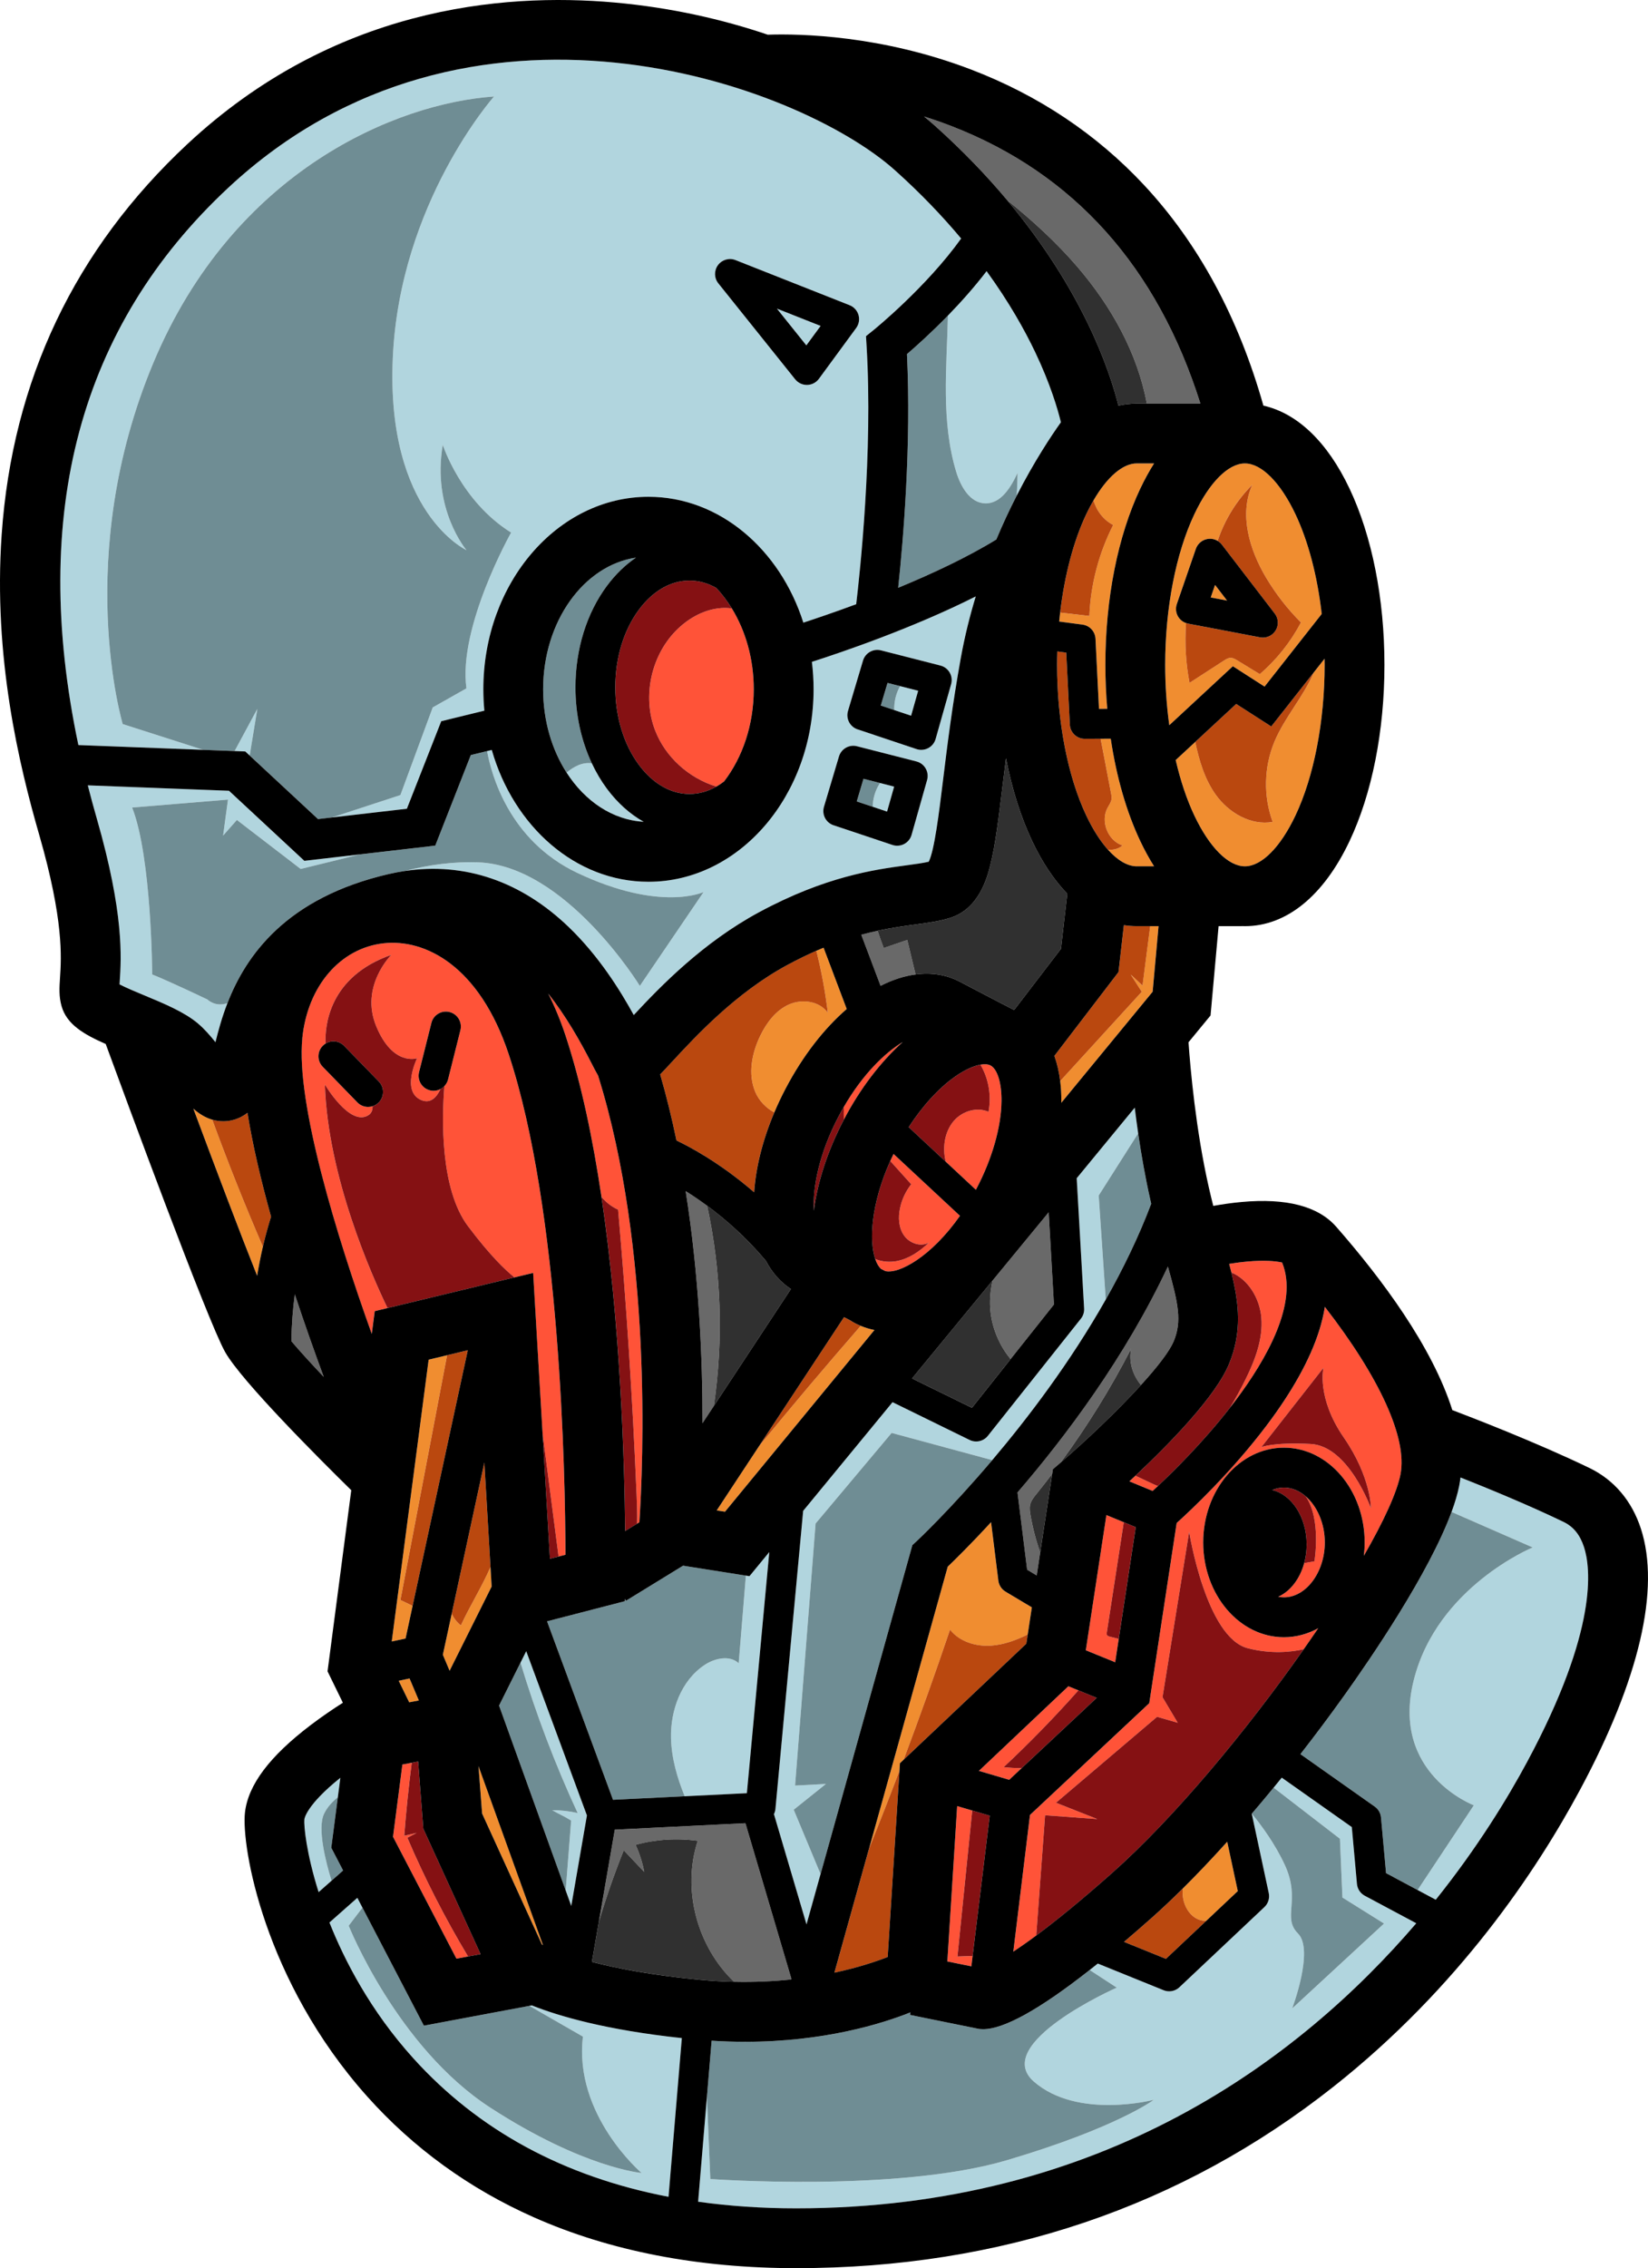 <?xml version="1.0" encoding="UTF-8"?>
<svg id="Layer_2" data-name="Layer 2" xmlns="http://www.w3.org/2000/svg" viewBox="0 0 1356.8 1866.01">
  <defs>
    <style>
      .cls-1 {
        fill: #b1d5de;
      }

      .cls-1, .cls-2, .cls-3, .cls-4, .cls-5, .cls-6, .cls-7, .cls-8, .cls-9 {
        stroke-width: 0px;
      }

      .cls-2 {
        fill: #851113;
      }

      .cls-3 {
        fill: #000;
      }

      .cls-4 {
        fill: #ff5338;
      }

      .cls-5 {
        fill: #303030;
      }

      .cls-6 {
        fill: #f08d30;
      }

      .cls-7 {
        fill: #6f8d94;
      }

      .cls-8 {
        fill: #696969;
      }

      .cls-9 {
        fill: #ba480f;
      }
    </style>
  </defs>
  <g id="Layer_1-2" data-name="Layer 1">
    <g>
      <polygon class="cls-1" points="675.62 268.12 639.63 253.9 663.87 284.14 675.62 268.12"/>
      <path class="cls-1" d="M499.71,648.9c-4.78-6.42-8.92-13.44-12.43-20.91-7.68-1.16-14.91,2.64-20.79,7.64,15.14,23.53,37.88,39,63.48,40.43-11.25-6.28-21.52-15.42-30.25-27.17Z"/>
      <polygon class="cls-1" points="193.15 617.89 201.95 618.23 205.56 621.58 211.86 583.22 193.15 617.89"/>
      <path class="cls-1" d="M669.8,567.07c0,87.32-60.98,158.36-135.93,158.36-59.99,0-111.02-45.51-129.01-108.45l-3.84.94c3.38,18.73,17.89,73.59,74.35,100.25,68.73,32.46,103.89,15.71,103.89,15.71l-52.48,77.22s-60.74-98.96-133.06-101.65c-19.75-.73-40.4,1.94-60.46,7.13,49.32-7.39,95.76,8.42,135.01,46.18,24.75,23.81,42.23,51.87,53.48,72.34,22.14-23.79,56.95-59.71,103.32-84.68,54.83-29.53,94.91-34.96,121.44-38.55,7.09-.96,13.4-1.82,18.11-2.92,4.69-9.33,8.44-39.93,11.77-67.13,3.35-27.31,7.52-61.3,14.66-100.69,3.2-17.64,7.41-34.5,12.27-50.45-51.84,26.1-110.25,45.93-134.91,53.83.91,7.37,1.39,14.9,1.39,22.56ZM698.17,584.86l12.35-41.4c1.89-6.33,8.43-10.04,14.84-8.41l48.92,12.5c3.22.82,5.96,2.91,7.62,5.78,1.66,2.88,2.08,6.3,1.18,9.49l-12.77,45.11c-.92,3.24-3.12,5.96-6.09,7.53-1.79.95-3.77,1.43-5.75,1.43-1.31,0-2.63-.21-3.9-.64l-48.5-16.21c-6.3-2.1-9.79-8.83-7.89-15.19ZM678.38,663.74l12.35-41.4c1.89-6.33,8.43-10.04,14.84-8.41l48.92,12.5c3.22.82,5.96,2.91,7.62,5.78,1.66,2.88,2.08,6.3,1.18,9.49l-12.77,45.11c-.92,3.24-3.12,5.96-6.09,7.53-1.79.95-3.77,1.43-5.75,1.43-1.31,0-2.63-.21-3.9-.64l-48.5-16.21c-6.3-2.1-9.79-8.83-7.89-15.19Z"/>
      <path class="cls-1" d="M101.04,595.69s-41.38-137.74,25.1-296.91c66.48-159.18,201.2-214,280.59-219.39,0,0-77.62,87.28-83.34,214.96-5.72,127.67,60.63,158.22,60.63,158.22,0,0-28.61-33.62-19.48-86.6,0,0,14.9,46.39,56.26,72.18,0,0-43.78,77.66-36.78,128.15l-27.75,15.69-26.62,72.11-56.3,18.41,61.63-7.15,28.3-72.01,35.5-8.68c-.55-5.78-.84-11.65-.84-17.6,0-87.32,60.98-158.36,135.93-158.36,58.42,0,108.35,43.16,127.53,103.54,10.39-3.39,25.73-8.57,43.51-15.17,3.06-25.65,13.79-124.7,8.57-212.08l-.5-8.44,6.59-5.31c.47-.38,43.14-35.06,71.74-75.02-15.19-18.14-33.17-37.07-54.45-56.12-80.07-71.68-351.74-169.34-548.97,14.39-122.18,113.83-163.56,267.85-123.37,458.46l102.79,3.94-66.28-21.21ZM591.12,218.11c3.31-4.49,9.23-6.19,14.43-4.14l93.96,37.13c3.55,1.4,6.25,4.37,7.3,8.04,1.06,3.67.35,7.62-1.9,10.69l-30.69,41.82c-2.26,3.09-5.83,4.94-9.66,5.02-.09,0-.18,0-.26,0-3.73,0-7.26-1.69-9.6-4.61l-63.27-78.95c-3.49-4.36-3.61-10.51-.3-15Z"/>
      <path class="cls-1" d="M736.23,584.19l13.9,4.65,5.82-20.55-14.92-3.81c-3.36,5.96-5.02,12.88-4.8,19.72Z"/>
      <path class="cls-1" d="M787.3,388.34c3.64,11.97,11.26,25.39,23.77,25.78,12.97.4,21.27-13.27,26.7-25.06-.09,6.12-.27,12.42-.72,18.72,14.43-28.17,28.32-49.08,36.4-60.39-2.7-11.11-8.75-31.62-21.19-57.7-8.71-18.26-21.53-41.2-39.99-66.62-10.21,13.35-21.38,25.8-31.83,36.53-1,42.73-5.81,87.1,6.86,128.74Z"/>
      <path class="cls-1" d="M170.72,822.23s-31.75-15.13-45.41-20.55c0,0-.4-96.41-16.51-137.32l78.91-6.53-4.03,29.62,11.37-12.86,52.52,40.31,49.07-12.04-46.07,5.34-62.04-57.64-116.28-4.46c2.3,9.03,4.75,18.12,7.4,27.31,22.53,78.19,20.17,114.42,18.9,133.89-.05.83-.11,1.71-.16,2.57,5.51,2.84,14.27,6.48,20.64,9.13,16.13,6.71,32.82,13.64,43.86,22.98,5.42,4.58,10.17,10.06,14.47,15.46,2.28-9.28,5.26-20.33,9.86-32.13-10.05,3.54-16.51-3.07-16.51-3.07Z"/>
      <path class="cls-1" d="M723.95,645.09c-3.48,5.57-5.33,12.1-5.45,18.66l11.84,3.96,5.82-20.55-11.63-2.97c-.19.3-.38.61-.57.91Z"/>
      <path class="cls-4" d="M602.53,500.55c-2.94-.39-5.93-.5-8.87-.28-13.35.99-25.83,7.75-35.52,16.99-21.98,20.97-29.69,55.57-18.68,83.89,8.53,21.96,27.92,39.1,50.36,45.98,2.15-1.23,4.26-2.65,6.31-4.23,15.11-19.65,24.44-46.39,24.44-75.83,0-25.02-6.74-48.09-18.04-66.52Z"/>
      <path class="cls-1" d="M637.19,1492.48l26.81,90.73,11.57-41.44-22.1-52.93,26.51-21.21-25.39,1.34,16.89-215.6,62.59-74.52,82.84,22.39c29.31-34.56,64.15-80.35,93.46-132.11l-5.8-85.62,32.48-51.11c-1.07-7.31-2.01-14.39-2.83-21.14l-47.78,58.05,6.11,107.17c.17,3.02-.77,5.99-2.65,8.36l-76.59,96.39c-2.4,3.02-5.98,4.65-9.64,4.65-1.83,0-3.68-.41-5.41-1.26l-63.44-31.07-73.59,89.43-22.82,245.17c-.14,1.54-.57,3-1.23,4.32Z"/>
      <path class="cls-1" d="M579.91,1369.86c-19.1,12.82-28.03,37.17-27.46,60.17.41,16.46,5.01,32.41,11.25,47.75l51.19-2.53,18.46-198.39-16.33,19.85-2.92-.46c-1.97,24.03-3.95,48.05-5.92,72.08-7.49-6.91-19.8-4.15-28.26,1.53Z"/>
      <path class="cls-1" d="M454.66,1489.21c4.46,2.75,9.39,4.72,15.56,8.54-1.49,19.18-2.99,38.37-4.48,57.55l4.58,12.71,12.89-74.45-49.98-135.14-4.72,9.45c12.79,42.26,28.5,83.64,47.06,123.7-6.85-1.57-13.89-2.37-20.92-2.37Z"/>
      <path class="cls-1" d="M266.84,1492.13c2.58-5.4,6.79-9.91,11.31-13.56l2.08-15.99c-27.98,22.38-29.57,33.63-29.62,34.12-.52,5.08,1.54,27.69,11.73,59.95l10.64-9.4c-4.55-14.73-11.94-42.99-6.13-55.13Z"/>
      <path class="cls-1" d="M437.86,1649.84l-2.01.38,44.08,25.32c-7.71,64.53,48.26,112.16,48.26,112.16,0,0-47.69-3.96-124.47-53.7-76.78-49.74-116.64-149.71-116.64-149.71l11.33-14.86-4.21-8.08-22.97,20.29c12.44,31.31,33.74,72.61,68.98,111.64,53.62,59.37,124.07,97.52,210.2,114.05l10.96-130.57c-62.4-6.69-101.2-18.03-123.5-26.9Z"/>
      <path class="cls-1" d="M1117.22,1549.89l-4.24-46.75-57.68-40.68c-2.24,2.77-4.48,5.52-6.72,8.25l54.61,42.07,2.05,48.35,34.25,21.39-75.61,69.82s18.23-48.15,4.81-61.57c-13.42-13.42,2.68-27.31-11-56.7-7.95-17.08-19.1-32.24-27.04-41.95-.02.02-.03.03-.05.05.02.1.06.2.08.3l13.92,64.96c.9,4.21-.46,8.58-3.59,11.53l-69.95,65.93c-2.33,2.19-5.36,3.35-8.44,3.35-1.56,0-3.12-.29-4.62-.9l-54.15-21.93c-2.26,1.82-4.5,3.59-6.69,5.32l22.25,14.49s-104.19,46.11-68.13,77.39c36.06,31.28,98.65,14.89,98.65,14.89,0,0-30.44,22.92-120.85,49.66-90.41,26.74-244.28,15.5-244.28,15.5l-2.79-67.67-7.25,86.36c25.62,3.6,52.51,5.43,80.69,5.43,251.86,0,414.47-122.37,510.59-234.52l-42.37-22.63c-3.66-1.95-6.08-5.61-6.46-9.74Z"/>
      <path class="cls-1" d="M1195.07,1243.85l66.78,29.21s-78.77,32.4-97.95,109.35c-19.18,76.95,49.5,102.78,49.5,102.78l-46.28,69.72,14.95,7.99c34.62-43.24,59.27-83.74,75.31-113.56,58.55-108.9,52.2-159.69,46.76-176.48-3.32-10.24-8.71-16.87-16.96-20.84-28.04-13.54-61.61-27.34-84.75-36.52-.27,2.24-.61,4.46-1.03,6.66-1.29,6.64-3.48,13.94-6.33,21.68Z"/>
      <path class="cls-6" d="M930.93,801.8c3.03,4.71,6.05,9.42,9.08,14.13-22.39,24.49-44.78,48.98-67.18,73.48.66,5.37,1,11,.94,16.92,0,.31-.02.63-.03.95l75.21-91.39,4.87-53.93h-6.89c-2.11,16.3-4.21,32.59-6.32,48.89-3.23-3.01-6.46-6.02-9.7-9.04Z"/>
      <path class="cls-6" d="M900.3,411.63c2.45,8.56,8.21,16.23,16.18,20.26-11.81,23.16-18.56,48.88-19.64,74.86-8.01-.92-16.03-1.85-24.04-2.77-.29,2.44-.54,4.89-.78,7.36l19.23,2.55c5.89.78,10.38,5.66,10.67,11.59l2.88,57.7,6.82-.03c-1.01-11.84-1.56-23.92-1.56-36.16,0-54.42,10.23-105.97,28.81-145.15,3.52-7.43,7.3-14.29,11.29-20.59h-14.24c-11.55,0-24.44,11.17-35.63,30.39Z"/>
      <path class="cls-6" d="M983.36,422.92c-15.29,32.25-24.06,77.47-24.06,124.06,0,16.92,1.17,33.65,3.38,49.65l52.35-48.52,26.1,16.74,47.06-59.78c-3.57-31.05-11.04-59.74-21.67-82.16-12.38-26.1-27.92-41.68-41.58-41.68s-29.2,15.58-41.58,41.68ZM1031,398.81c-11.02,24.48-2.31,53.52,11.47,76.56,7.98,13.35,17.61,25.71,28.61,36.7-8.52,16.12-20.07,30.63-33.88,42.53-6.2-3.78-12.39-7.56-18.59-11.35-1.67-1.02-3.46-2.08-5.43-2.07-2.01.01-3.82,1.14-5.5,2.23-9.45,6.12-18.9,12.23-28.35,18.35-3.09-16.18-4.03-32.76-2.88-49.2-2.76-.96-5.11-2.87-6.6-5.43-1.79-3.09-2.15-6.81-.99-10.19l15.67-45.42c1.48-4.28,5.19-7.41,9.66-8.13,2.9-.47,5.8.13,8.24,1.57,5.79-17.32,15.61-33.29,28.55-46.17Z"/>
      <polygon class="cls-6" points="1000.35 481.2 996.78 491.55 1010.27 494.11 1000.35 481.2"/>
      <path class="cls-6" d="M914.64,652.12c.37,1.92.74,3.89.38,5.81-.46,2.48-2.06,4.56-3.25,6.78-5.95,11.12.36,26.89,12.33,30.85-3.23,2.9-7.61,3.89-11.96,3.43,7.93,8.85,16.15,13.73,23.79,13.73h14.24c-4-6.3-7.77-13.17-11.29-20.59-11.46-24.16-19.73-53.04-24.39-84.38l-8.34.04c2.83,14.78,5.67,29.56,8.5,44.34Z"/>
      <path class="cls-6" d="M1049.12,610.51c-8.57,20.71-9.05,44.64-1.33,65.68-18.02,3.21-36.31-7.57-46.93-22.48-9.06-12.71-13.58-27.95-16.81-43.32l-16.1,14.92c3.93,16.9,9.11,32.43,15.41,45.73,12.37,26.1,27.92,41.68,41.58,41.68s29.2-15.58,41.58-41.68c15.29-32.25,24.06-77.47,24.06-124.06,0-1.69-.04-3.38-.06-5.07l-8.85,11.24c-8.5,20.15-24.13,37.03-32.54,57.36Z"/>
      <path class="cls-6" d="M624.76,1189.96l-34.71,52.65,6.84,1.08,123.05-149.52c-3.87-.74-7.64-1.88-11.31-3.41-28.44,32.65-56.41,65.72-83.87,99.2Z"/>
      <path class="cls-6" d="M371.88,1327.68l-7.28,33.7,5.56,13.17,34.61-69.28-.95-16.09c-7.02,16.25-16.94,31.94-24.37,48.04-3.28-2.52-5.75-5.84-7.57-9.53Z"/>
      <polygon class="cls-6" points="328.25 1382.78 336.9 1400.49 344.85 1398.98 337.2 1380.87 328.25 1382.78"/>
      <path class="cls-6" d="M339.71,1321.13c-3.35-1.61-6.7-3.21-10.05-4.82,12.8-67.12,25.61-134.24,38.41-201.37l-15.17,3.66-30.37,231.84,11.37-2.42,5.81-26.89Z"/>
      <path class="cls-6" d="M649.53,826.4c-10.8,4.83-18.38,14.94-23.55,25.59-6.99,14.37-10.35,31.57-4.18,46.3,3.01,7.18,8.83,13.27,15.7,16.9,2.79-6.57,5.91-13.17,9.38-19.79,14.23-27.05,31.68-49.25,50.22-65.31l-19.06-50.45c-1.95.81-3.93,1.65-5.94,2.53,4.23,16.79,7.39,33.85,9.44,51.05-6.8-9.68-21.22-11.67-32.02-6.83Z"/>
      <path class="cls-6" d="M174.73,921.13c-5.88-1.71-10.97-4.99-15.55-9.07,18.72,50.2,38.64,102.72,52.53,137.54,1.43-8.78,3.07-16.81,4.73-23.93-14.88-34.45-28.79-69.31-41.71-104.55Z"/>
      <path class="cls-6" d="M821.94,1300.4l-6-48.12c-16.78,18.25-29.71,30.91-35.68,36.62l-64.78,231.95c8.57-21.28,16.92-42.65,25.05-64.1l.39-6.15,3.03-2.86c13.33-35.45,26.06-71.12,38.19-106.99,7.76,9.87,21.2,13.97,33.72,13.13,10.58-.71,20.65-4.48,30.24-9.12l3.41-22.37-21.67-12.94c-3.26-1.94-5.43-5.28-5.9-9.04Z"/>
      <path class="cls-6" d="M396.94,1492.01l49.24,107.72c.27.13.56.27.85.41l-53.08-147.2,3,39.07Z"/>
      <path class="cls-6" d="M973.86,1560.31c1,8.87,6.79,17.86,15.54,19.65,1.18.24,2.39.35,3.61.4l26.05-24.56-8.7-40.61c-12.51,13.88-24.8,26.81-36.62,38.54-.15,2.19-.13,4.39.11,6.59Z"/>
      <path class="cls-8" d="M582.2,991.98c-6.39-4.72-12.36-8.72-17.68-12.04,11.08,69.91,13.94,138.24,13.86,190.95l9.36-14.19c7.97-54.65,6.11-110.72-5.53-164.71Z"/>
      <path class="cls-8" d="M239.91,1103.43c6.96,8.17,16.24,18.33,26.64,29.35-7.33-19.76-15.63-43.05-23.84-67.99-1.58,11.82-2.66,24.84-2.8,38.64Z"/>
      <path class="cls-8" d="M753.77,801.69c-2.28-9.47-4.56-18.94-6.83-28.42-6.45,2.22-12.9,4.43-19.35,6.65-1.82-4.68-3.48-9.43-5.04-14.21-4.28.92-8.76,2-13.44,3.28l15.88,42.04c9.68-4.91,19.36-8.08,28.78-9.35Z"/>
      <path class="cls-8" d="M887.15,219.68c27.68,32.23,49.32,70.69,57.02,112.33h44.12c-35.52-112.48-104.23-189.18-204.65-228.16-7.72-3-15.37-5.66-22.9-8.02,3.18,2.57,6.17,5.1,8.96,7.6,23.1,20.68,42.79,41.31,59.56,61.32,20.82,16.71,40.52,34.71,57.9,54.94Z"/>
      <path class="cls-8" d="M832.03,1118.11l35.68-44.91-4.32-75.86-46.17,56.1c-1.18,5.33-1.96,10.74-2.1,16.22-.48,17.48,5.77,35,16.92,48.45Z"/>
      <path class="cls-8" d="M845.63,1291.39l7.89,4.71,2.87-18.88c-3.54-10.09-6.26-20.48-8.04-31.03-.45-2.69-.85-5.45-.27-8.11.76-3.47,3.09-6.36,5.32-9.12,4.36-5.39,8.63-10.86,12.83-16.38l.58-3.81,6.36-5.48c21.83-29.7,41.31-61.12,58.18-93.9-2.38,10.54,1.05,21.86,8.02,30.05,13.21-14.52,23.5-27.64,26.97-36.1,6.73-16.43,3.79-30.58-4.85-61.38-35.26,75.02-84.85,140.65-123.81,185.87l7.93,63.56Z"/>
      <path class="cls-8" d="M613.73,1499.96l-107.56,5.31-13.14,75.88c5.93-19.94,12.74-39.62,20.5-58.92,5.62,5.94,11.24,11.88,16.85,17.82-1.44-7.69-3.84-15.21-7.13-22.31,16.61-4.54,34.15-5.66,51.2-3.26-13.18,40.05-.46,87,29.89,115.96,17.02.38,32.73-.4,47-1.9l.18-.66-37.8-127.91Z"/>
      <path class="cls-4" d="M953.36,1222.54c-1.36-.4-2.69-1.01-3.98-1.61-4.86-2.29-9.72-4.58-14.58-6.86-1.7,1.6-3.37,3.15-4.99,4.65l19.17,7.9c1.3-1.19,2.75-2.54,4.38-4.07Z"/>
      <path class="cls-4" d="M921.05,1348.33c-2.47-.63-4.94-1.26-7.4-1.88-.87-.22-1.83-.51-2.27-1.3-.35-.63-.25-1.4-.14-2.11,4.66-30.24,9.32-60.49,13.97-90.73l-14.33-5.9-16.95,111.26,24.19,9.85,2.92-19.2Z"/>
      <path class="cls-4" d="M841.17,1454.61c-4.95.04-9.91-.23-14.82-.81,21.46-20.09,41.99-41.19,61.53-63.16l-8.26-3.37-73.67,69.62,24.96,7.34,10.28-9.62Z"/>
      <path class="cls-4" d="M1038.46,1083.98c1.46,17.51-5.07,34.69-12.83,50.45-3.99,8.11-8.35,16.05-13.04,23.78,1.42-1.82,2.83-3.65,4.23-5.5,25.97-34.44,52.42-80.87,38.72-114.06-5.63-1.22-14.69-2.01-28.33-.81-5.34.47-10.52,1.17-15.24,1.94.64,2.39,1.24,4.75,1.82,7.08,14.12,5.83,23.37,21.54,24.67,37.11Z"/>
      <path class="cls-4" d="M1074.94,1230.97c13.08,18.82,7.22,53.49,7.22,53.49l-8.44,1.5c-3.54,13.02-11.46,23.27-21.4,27.68,1.56.31,3.14.48,4.75.48,18.24,0,33.64-20.68,33.64-45.15,0-15.74-6.38-29.9-15.77-38Z"/>
      <path class="cls-4" d="M1042.72,1172.87c-28.9,38.24-61.95,69.3-73.96,80.14l-22.57,148.24-98.2,91.94-13.72,112.46c5.36-3.53,11.62-7.89,18.89-13.29l7.29-98.93,42.96,3.13-34.01-13.43,83.24-70.71,17.01,4.92-12.53-21.03,21.93-136.06s13.83,87.02,48.34,95.78c19.14,4.86,35.36,3.22,46.01.8,4.08-5.81,8.06-11.58,11.93-17.28-8.58,4.74-18.14,7.41-28.24,7.41-36.65,0-66.46-34.98-66.46-77.97s29.81-77.97,66.46-77.97,66.46,34.98,66.46,77.97c0,3.73-.24,7.4-.67,11,16.33-28.4,27.28-52.13,30.21-67.2,5.74-29.53-17.21-79.53-62.3-137.61-1.02,6.36-2.56,12.91-4.71,19.66-7.5,23.66-22.09,49.92-43.34,78.04ZM1106.34,1182.65c22.6,32.71,22.34,58.2,22.34,58.2,0,0-18.46-51.35-49.67-52.91-31.22-1.56-40.56,2.65-40.56,2.65l51.14-65.25s-5.85,24.6,16.75,57.32Z"/>
      <path class="cls-4" d="M788.28,1609.61c4.05-40.04,8.11-80.08,12.16-120.12l-12.41-3.65-8.08,127.83,19.78,4.02,1.04-8.54c-4.16.15-8.33.31-12.49.46Z"/>
      <path class="cls-4" d="M375.78,1611.4l9.56-1.79c-18.84-31.38-35.56-64.02-49.96-97.67,2.52-1.33,5.05-2.66,7.57-3.98-3.38.77-6.75,1.53-10.13,2.3,1.53-20.07,3.59-40.09,6.18-60.05l-7.72,1.47-7.72,59.46,52.22,100.27Z"/>
      <path class="cls-4" d="M813.83,914.68c-9.43-4.15-21.17-.66-28.09,6.97-6.92,7.64-9.36,18.63-8.09,28.86.22,1.76.57,3.49.97,5.2l24.83,23.12c.15-.28.3-.55.45-.84,12.92-24.56,20.45-50.85,20.65-72.14.14-14.83-3.4-26.33-9.02-29.29-2.07-1.09-4.93-1.28-8.32-.68.23.38.45.76.65,1.13,6.26,11.35,8.41,24.92,5.97,37.66Z"/>
      <path class="cls-4" d="M790.35,1000.26l-54.7-50.92c-.95,1.95-1.85,3.88-2.71,5.79,5.75,6.39,11.5,12.77,17.25,19.16-4.55,5.77-7.74,12.61-9.23,19.8-1.58,7.62-1.1,16.1,3.4,22.45,4.51,6.35,13.79,9.59,20.51,5.65-7.43,7.1-16.24,13.25-26.32,15.25-5.96,1.18-12.41.65-17.98-1.67,1.25,3.72,2.89,6.47,4.78,8.14,1.41.73,2.6,1.33,3.56,1.82,11.19,2.6,37.78-11.8,61.44-45.48Z"/>
      <path class="cls-4" d="M694.76,910.55c-.13,3.56-.14,7.12-.05,10.67.09-.18.18-.35.27-.53,13.2-25.1,29.98-47.05,48.27-63.46-14.69,8.89-32.88,26.41-48.49,53.32Z"/>
      <path class="cls-4" d="M465.54,1279.09c-.16-64.84-4.01-282.93-46.68-411.67-24.23-73.12-69.1-95.16-103.01-91.4-35.81,3.97-62.73,35.41-66.99,78.23-5.27,53.02,28.08,162.12,57.17,243.16l2.45-18.74,10.54-2.54c-13.05-26.97-49.19-108.09-51.57-183.89,0,0,20.44,34.74,35.7,25.3,2.69-1.67,3.7-4.29,3.57-7.46-1.2.38-2.45.58-3.7.58-3.21,0-6.41-1.25-8.82-3.73l-28.53-29.33c-4.74-4.87-4.63-12.66.24-17.4.65-.63,1.36-1.17,2.1-1.63-.61-14.07,2.35-54.9,54.15-73.04,0,0-26.13,25.85-12.37,58.9,13.76,33.06,33.57,26.16,33.57,26.16,0,0-13.19,27.12,3.2,34.32,7.84,3.45,12.92-2.17,16.08-8.97-1.73.91-3.68,1.42-5.7,1.42-.99,0-2-.12-3-.37-6.59-1.65-10.6-8.34-8.94-14.93l10.17-40.52c1.65-6.59,8.34-10.6,14.93-8.94,6.59,1.65,10.6,8.34,8.94,14.93l-10.17,40.52c-.54,2.14-1.61,4-3.03,5.49-2.11,26.49-3.61,84.58,19.47,115.29,18.09,24.06,30.84,36.2,38.23,42.1l15.35-3.7,7.75,131.85,13.2,101.49,5.68-1.47Z"/>
      <path class="cls-4" d="M495.23,984.84c3.85,4.38,8.39,8,13.63,10.33,6.86,77.73,11.93,155.62,15.18,233.59.35,8.26.66,16.55.44,24.81l1.94-1.19c3.09-47.43,10.78-224.56-34.03-367.52-1.6-2.7-3.26-5.94-5.32-9.97-9.57-18.7-21.29-39.25-35.73-57.52,5.4,10.76,10.19,22.3,14.25,34.57,12.99,39.2,22.57,85.37,29.63,132.9Z"/>
      <path class="cls-7" d="M356.27,581.99l27.75-15.69c-7-50.5,36.78-128.15,36.78-128.15-41.36-25.79-56.26-72.18-56.26-72.18-9.13,52.98,19.48,86.6,19.48,86.6,0,0-66.35-30.55-60.63-158.22,5.72-127.67,83.34-214.96,83.34-214.96-79.39,5.4-214.1,60.22-280.59,219.39-66.48,159.18-25.1,296.91-25.1,296.91l66.28,21.21,25.83.99,18.71-34.67-6.3,38.36,56.26,52.27,11.53-1.34,56.3-18.41,26.62-72.11Z"/>
      <path class="cls-7" d="M393.72,709.44c72.32,2.69,133.06,101.65,133.06,101.65l52.48-77.22s-35.17,16.74-103.89-15.71c-56.46-26.66-70.97-81.52-74.35-100.25l-13.42,3.28-29.28,74.51-61.69,7.16-49.07,12.04-52.52-40.31-11.37,12.86,4.03-29.62-78.91,6.53c16.11,40.91,16.51,137.32,16.51,137.32,13.66,5.43,45.41,20.55,45.41,20.55,0,0,6.46,6.61,16.51,3.07,15.24-39.15,48.27-86.7,132.86-106.24,4.41-1.02,8.8-1.84,13.17-2.49,20.07-5.19,40.71-7.86,60.46-7.13Z"/>
      <path class="cls-7" d="M487.28,627.99c-8.79-18.67-13.51-40.18-13.51-62.57,0-31.34,9.21-60.98,25.94-83.48,7.06-9.49,15.12-17.26,23.89-23.22-42.98,6.42-76.43,52.54-76.43,108.33,0,25.96,7.25,49.81,19.32,68.57,5.89-4.99,13.11-8.8,20.79-7.64Z"/>
      <path class="cls-7" d="M811.06,414.12c-12.5-.38-20.12-13.81-23.77-25.78-12.67-41.64-7.85-86.01-6.86-128.74-13.86,14.24-26.45,25.47-33.75,31.73,3.64,74.61-3.1,153.52-7.21,192.24,27.5-11.34,56.69-24.94,80.79-39.73,5.47-13.04,11.16-25.09,16.78-36.06.45-6.3.62-12.6.72-18.72-5.43,11.78-13.73,25.45-26.7,25.06Z"/>
      <path class="cls-7" d="M724.52,644.18l-13.59-3.47-5.56,18.65,13.13,4.39c.12-6.56,1.97-13.09,5.45-18.66.19-.3.38-.6.57-.91Z"/>
      <path class="cls-7" d="M741.02,564.47l-10.3-2.63-5.56,18.65,11.07,3.7c-.22-6.85,1.44-13.76,4.8-19.72Z"/>
      <path class="cls-7" d="M470.22,1497.75c-6.17-3.83-11.1-5.79-15.56-8.54,7.03,0,14.06.79,20.92,2.37-18.56-40.06-34.28-81.44-47.06-123.7l-17.64,35.31,54.86,152.12c1.49-19.18,2.99-38.37,4.48-57.55Z"/>
      <path class="cls-7" d="M514.44,1315.37l-.03,1.93-64.01,16.56,54.3,146.83,59-2.91c-6.24-15.34-10.84-31.28-11.25-47.75-.57-23,8.36-47.35,27.46-60.17,8.46-5.68,20.77-8.44,28.26-1.53,1.97-24.03,3.95-48.05,5.92-72.08l-51.73-8.17-46.99,28.83-.95-1.54Z"/>
      <path class="cls-7" d="M754.54,1268.04c.62-.57,27.59-25.78,62.37-66.79l-82.84-22.39-62.59,74.52-16.89,215.6,25.39-1.34-26.51,21.21,22.1,52.93,75.56-270.57,3.41-3.16Z"/>
      <path class="cls-7" d="M910.37,1069.14c14.2-25.08,27.09-51.56,37.43-78.84-.22-.93-.43-1.84-.65-2.78-4.23-18.66-7.53-37.53-10.1-55.11l-32.48,51.11,5.8,85.62Z"/>
      <path class="cls-7" d="M298.41,1569.42l-11.33,14.86s39.86,99.97,116.64,149.71c76.78,49.74,124.47,53.7,124.47,53.7,0,0-55.97-47.63-48.26-112.16l-44.08-25.32-86.87,16.29-50.57-97.09Z"/>
      <path class="cls-7" d="M278.14,1478.57c-4.52,3.65-8.72,8.16-11.31,13.56-5.81,12.14,1.58,40.4,6.13,55.13l9.52-8.41-9.74-18.71,5.4-41.57Z"/>
      <path class="cls-7" d="M585.88,1678.88l-3.87,46.11,2.79,67.67s153.87,11.24,244.28-15.5c90.41-26.74,120.85-49.66,120.85-49.66,0,0-62.6,16.39-98.65-14.89-36.06-31.28,68.13-77.39,68.13-77.39l-22.25-14.49c-41.16,32.34-70.55,48.67-87.68,48.67-.76,0-1.49-.03-2.2-.1l-1.36-.12-56.69-11.52.43-2.1c-23.54,9.38-71.07,24.22-136.31,24.22-8.82,0-17.99-.3-27.44-.89Z"/>
      <path class="cls-7" d="M1068.68,1590.75c13.42,13.42-4.81,61.57-4.81,61.57l75.61-69.82-34.25-21.39-2.05-48.35-54.61-42.07c-5.98,7.29-11.97,14.44-17.93,21.4,7.95,9.71,19.1,24.87,27.04,41.95,13.67,29.39-2.43,43.28,11,56.7Z"/>
      <path class="cls-7" d="M1136.98,1495.24l4.16,45.8,25.98,13.88,46.28-69.72s-68.69-25.83-49.5-102.78c19.18-76.96,97.95-109.35,97.95-109.35l-66.78-29.21c-18.65,50.65-66.46,120.44-88.34,151.01-11.73,16.4-23.84,32.57-36.1,48.29l61.19,43.15c2.95,2.08,4.84,5.35,5.16,8.94Z"/>
      <path class="cls-9" d="M223.19,1000.96c-8.17-29.29-15.13-58.64-19.43-85.44-6.99,5.37-14,6.68-18.37,6.88-.53.02-1.05.04-1.57.04-3.23,0-6.24-.48-9.08-1.31,12.91,35.23,26.82,70.1,41.71,104.55,2.4-10.31,4.84-18.71,6.75-24.72Z"/>
      <path class="cls-9" d="M339.71,1321.13l45.43-210.3-17.06,4.11c-12.8,67.12-25.61,134.24-38.41,201.37,3.35,1.61,6.7,3.21,10.05,4.82Z"/>
      <path class="cls-9" d="M379.45,1337.21c7.43-16.1,17.35-31.79,24.37-48.04l-5.05-85.97-26.89,124.48c1.82,3.69,4.3,7.01,7.57,9.53Z"/>
      <path class="cls-9" d="M620.88,980.88c1.38-20.35,6.89-42.76,16.61-65.69-6.87-3.63-12.69-9.73-15.7-16.9-6.17-14.74-2.81-31.93,4.18-46.3,5.17-10.64,12.75-20.75,23.55-25.59,10.8-4.83,25.22-2.85,32.02,6.83-2.05-17.2-5.22-34.26-9.44-51.05-7.49,3.28-15.37,7.1-23.69,11.58-42.49,22.88-75.44,58.47-95.12,79.73-3.7,4-6.91,7.47-9.78,10.42,5.17,17.87,9.61,36.07,13.41,54.35,9.14,4.3,35.03,17.6,63.97,42.62Z"/>
      <path class="cls-9" d="M624.76,1189.96c27.47-33.48,55.43-66.55,83.87-99.2-1.56-.65-3.11-1.35-4.63-2.15-1.49-.78-2.92-1.63-4.31-2.53-1.46-.75-3.07-1.58-4.82-2.48l-70.11,106.36Z"/>
      <path class="cls-9" d="M868.05,868.68c2.26,6.33,3.87,13.25,4.79,20.73,22.39-24.49,44.78-48.98,67.18-73.48-3.03-4.71-6.05-9.42-9.08-14.13,3.23,3.01,6.46,6.02,9.7,9.04,2.11-16.3,4.21-32.59,6.32-48.89h-11.01c-3.6,0-7.15-.29-10.66-.84l-4.43,38.59-52.8,68.98Z"/>
      <path class="cls-9" d="M924.1,695.56c-11.97-3.96-18.27-19.73-12.33-30.85,1.19-2.22,2.79-4.31,3.25-6.78.36-1.92-.01-3.89-.38-5.81-2.83-14.78-5.67-29.56-8.5-44.34l-12.99.06h-.06c-6.55,0-11.96-5.14-12.29-11.69l-2.95-59.21-7.38-.98c-.11,3.66-.18,7.34-.18,11.02,0,46.59,8.77,91.81,24.06,124.06,5.46,11.51,11.53,20.97,17.79,27.96,4.35.45,8.72-.54,11.96-3.43Z"/>
      <path class="cls-9" d="M916.49,431.89c-7.97-4.03-13.74-11.7-16.18-20.26-2.04,3.51-4.04,7.26-5.95,11.29-10.5,22.15-17.93,50.42-21.55,81.05,8.01.92,16.03,1.85,24.04,2.77,1.08-25.97,7.83-51.7,19.64-74.86Z"/>
      <path class="cls-9" d="M782.15,1340.73c-12.13,35.87-24.87,71.54-38.19,106.99l101.01-95.45,1.15-7.53c-9.59,4.64-19.66,8.41-30.24,9.12-12.53.84-25.96-3.27-33.72-13.13Z"/>
      <path class="cls-9" d="M686.98,1622.91c19.5-4.15,34.39-9.19,43.87-12.9l9.69-153.27c-8.14,21.45-16.48,42.82-25.05,64.1l-28.5,102.07Z"/>
      <path class="cls-9" d="M993.02,1580.36c-1.22-.05-2.43-.16-3.61-.4-8.75-1.79-14.54-10.77-15.54-19.65-.25-2.2-.27-4.4-.11-6.59-8.8,8.73-17.36,16.8-25.54,24.06-7.89,7-15.48,13.59-22.8,19.8l34.51,13.98,33.1-31.2Z"/>
      <path class="cls-9" d="M1005.94,448.06l43.52,56.69c3.11,4.05,3.39,9.6.72,13.95-2.27,3.68-6.26,5.85-10.48,5.85-.76,0-1.54-.07-2.3-.22l-59.2-11.26c-.6-.11-1.18-.29-1.75-.49-1.15,16.43-.22,33.01,2.88,49.2,9.45-6.12,18.9-12.23,28.35-18.35,1.69-1.09,3.5-2.22,5.5-2.23,1.96-.01,3.75,1.04,5.43,2.07,6.2,3.78,12.39,7.56,18.59,11.35,13.81-11.91,25.36-26.42,33.88-42.53-11-11-20.63-23.35-28.61-36.7-13.78-23.05-22.49-52.08-11.47-76.56-12.94,12.88-22.76,28.86-28.55,46.17,1.33.79,2.53,1.81,3.5,3.08Z"/>
      <path class="cls-9" d="M1047.79,676.19c-7.72-21.04-7.24-44.97,1.33-65.68,8.41-20.33,24.04-37.21,32.54-57.36l-35.03,44.49-28.86-18.52-33.73,31.26c3.23,15.37,7.75,30.61,16.81,43.32,10.63,14.91,28.91,25.69,46.93,22.48Z"/>
      <path class="cls-2" d="M385.32,1008.83c-23.08-30.71-21.57-88.8-19.47-115.29-.93.98-2.01,1.79-3.2,2.41-3.16,6.8-8.23,12.42-16.08,8.97-16.39-7.21-3.2-34.32-3.2-34.32,0,0-19.82,6.89-33.57-26.16-13.76-33.06,12.37-58.9,12.37-58.9-51.8,18.14-54.76,58.98-54.15,73.04,4.81-2.99,11.2-2.35,15.31,1.87l28.53,29.33c4.74,4.87,4.63,12.66-.24,17.4-1.43,1.39-3.11,2.35-4.88,2.91.13,3.17-.87,5.79-3.57,7.46-15.26,9.44-35.7-25.3-35.7-25.3,2.38,75.8,38.52,156.92,51.57,183.89l104.52-25.21c-7.39-5.9-20.15-18.03-38.23-42.1Z"/>
      <polygon class="cls-2" points="446.66 1179.08 452.73 1282.41 459.86 1280.56 446.66 1179.08"/>
      <path class="cls-2" d="M524.05,1228.76c-3.26-77.97-8.32-155.86-15.18-233.59-5.25-2.33-9.79-5.95-13.63-10.33,15.64,105.24,18.92,217.12,19.48,274.73l9.78-6c.22-8.26-.09-16.54-.44-24.81Z"/>
      <path class="cls-2" d="M694.76,910.55c-1.46,2.51-2.9,5.09-4.31,7.77-16.37,31.12-21.45,58.99-20.45,77.73,3.04-23.41,11.23-49.06,24.7-74.82-.08-3.56-.07-7.12.05-10.67Z"/>
      <path class="cls-2" d="M738.55,1037.44c10.08-2,18.89-8.15,26.32-15.25-6.72,3.94-16,.7-20.51-5.65-4.51-6.35-4.99-14.82-3.4-22.45,1.49-7.19,4.68-14.03,9.23-19.8-5.75-6.39-11.5-12.77-17.25-19.16-16.08,35.65-17.36,65.76-12.37,80.65,5.57,2.31,12.02,2.85,17.98,1.67Z"/>
      <path class="cls-2" d="M777.65,950.51c-1.26-10.23,1.18-21.22,8.09-28.86,6.92-7.64,18.66-11.13,28.09-6.97,2.45-12.73.3-26.3-5.97-37.66-.21-.38-.43-.76-.65-1.13-5.84,1.04-13.24,4.45-20.92,9.84-13.42,9.42-26.82,24.12-38.17,41.59l30.5,28.4c-.4-1.72-.75-3.44-.97-5.2Z"/>
      <path class="cls-2" d="M539.45,601.15c-11.01-28.32-3.3-62.92,18.68-83.89,9.69-9.24,22.17-16,35.52-16.99,2.95-.22,5.93-.11,8.87.28-3.79-6.19-8.1-11.86-12.84-16.89-6.97-3.95-14.41-6.02-22-6.02-15.38,0-30.17,8.49-41.64,23.9-12.55,16.87-19.46,39.56-19.46,63.89s6.91,47.02,19.46,63.89c11.46,15.41,26.25,23.9,41.64,23.9,7.64,0,15.13-2.1,22.14-6.09-22.44-6.88-41.83-24.02-50.36-45.98Z"/>
      <path class="cls-2" d="M342.96,1507.95c-2.52,1.33-5.05,2.66-7.57,3.98,14.4,33.65,31.12,66.29,49.96,97.67l10.33-1.94-47.15-103.15-4.25-55.31-5.27,1c-2.59,19.96-4.65,39.98-6.18,60.05,3.38-.77,6.75-1.53,10.13-2.3Z"/>
      <path class="cls-2" d="M788.28,1609.61c4.16-.15,8.33-.31,12.49-.46l14.09-115.42-14.42-4.24c-4.05,40.04-8.11,80.08-12.16,120.12Z"/>
      <path class="cls-2" d="M826.34,1453.8c4.92.58,9.87.85,14.82.81l61.77-57.83-15.07-6.14c-19.53,21.97-40.06,43.07-61.53,63.16Z"/>
      <path class="cls-2" d="M911.24,1343.04c-.11.71-.21,1.48.14,2.11.43.79,1.4,1.08,2.27,1.3,2.47.63,4.94,1.26,7.4,1.88l14-91.96-9.84-4.05c-4.66,30.24-9.32,60.48-13.97,90.73Z"/>
      <path class="cls-2" d="M953.36,1222.54c13.44-12.63,37.45-36.41,59.23-64.33,4.69-7.73,9.05-15.66,13.04-23.78,7.76-15.77,14.29-32.94,12.83-50.45-1.3-15.57-10.55-31.28-24.67-37.11,6.4,25.94,8.8,49.06-1.87,75.12-10.99,26.85-49.13,65.82-77.12,92.08,4.86,2.29,9.72,4.58,14.58,6.86,1.29.61,2.62,1.21,3.98,1.61Z"/>
      <path class="cls-2" d="M1027.38,1356.02c-34.5-8.75-48.34-95.78-48.34-95.78l-21.93,136.06,12.53,21.03-17.01-4.92-83.24,70.71,34.01,13.43-42.96-3.13-7.29,98.93c15.73-11.67,36.17-28.14,62.38-51.39,51.89-46.03,111.31-117.85,157.85-184.14-10.65,2.42-26.86,4.05-46.01-.8Z"/>
      <path class="cls-2" d="M1075.75,1270.59c0,5.4-.72,10.57-2.02,15.38l8.44-1.5s5.86-34.67-7.22-53.49c-5.22-4.5-11.36-7.14-17.87-7.14-3.38,0-6.66.71-9.76,2.02,16.15,3.72,28.43,22.32,28.43,44.74Z"/>
      <path class="cls-2" d="M1038.45,1190.59s9.35-4.2,40.56-2.65c31.22,1.56,49.67,52.91,49.67,52.91,0,0,.26-25.48-22.34-58.2-22.6-32.71-16.75-57.32-16.75-57.32l-51.14,65.25Z"/>
      <path class="cls-5" d="M944.17,332.01c-7.7-41.64-29.34-80.1-57.02-112.33-17.38-20.23-37.08-38.23-57.9-54.94,61.99,73.95,84.17,139.54,91.54,168.94,4.95-1.1,10-1.68,15.13-1.68h8.24Z"/>
      <path class="cls-5" d="M746.94,773.28c2.28,9.47,4.56,18.94,6.83,28.42,12.93-1.73,25.36.11,36.58,6.01,21.56,11.34,37.47,19.56,44.6,23.23l38.54-50.35,5.2-45.33c-10.78-11.13-20.5-25.59-28.82-43.13-9.46-19.96-16.75-43.14-21.63-68.26-1.09,8.46-2.07,16.46-2.99,23.94-3.28,26.72-5.87,47.82-9.96,63.97-2.49,9.81-9.09,35.88-33.11,43.38-8.79,2.75-18.19,4.02-29.07,5.49-8.91,1.21-19.03,2.58-30.57,5.07,1.57,4.78,3.22,9.53,5.04,14.21,6.45-2.22,12.9-4.43,19.35-6.65Z"/>
      <path class="cls-5" d="M630.54,1037.21c-16.3-19.34-33.44-34.24-48.34-45.24,11.65,53.99,13.51,110.06,5.53,164.71l63.42-96.2c-8.72-5.72-15.6-13.63-20.61-23.27Z"/>
      <path class="cls-5" d="M832.03,1118.11c-11.15-13.45-17.4-30.96-16.92-48.45.15-5.49.92-10.89,2.1-16.22l-66.32,80.59,49.3,24.14,31.83-40.06Z"/>
      <path class="cls-5" d="M574.45,1514.46c-17.05-2.39-34.59-1.28-51.2,3.26,3.29,7.11,5.69,14.62,7.13,22.31-5.62-5.94-11.24-11.88-16.85-17.82-7.75,19.31-14.57,38.98-20.5,58.92l-5.7,32.91c20.92,5.44,49.89,11.01,88.85,14.71,9.74.93,19.14,1.45,28.17,1.66-30.36-28.96-43.08-75.9-29.89-115.96Z"/>
      <path class="cls-5" d="M931.37,1109.39c-16.87,32.77-36.36,64.19-58.18,93.9l.54-.47c19.89-17.12,46.02-41.8,65.66-63.38-6.97-8.19-10.41-19.51-8.02-30.05Z"/>
      <path class="cls-5" d="M848.08,1238.08c-.58,2.66-.19,5.43.27,8.11,1.79,10.55,4.5,20.93,8.04,31.03l9.85-64.65c-4.2,5.52-8.47,10.99-12.83,16.38-2.24,2.76-4.56,5.65-5.32,9.12Z"/>
      <g>
        <path class="cls-3" d="M1350.96,1257.67c-7.43-22.9-22.09-40.18-42.38-49.98-43.6-21.05-97.92-41.95-112.88-47.61-16.54-52.22-57.96-107.91-95.61-150.86-14.8-16.88-41.03-23.73-77.98-20.34-8.4.77-16.38,1.97-23.22,3.21-1.25-4.93-2.5-10.05-3.72-15.45-10.66-47.06-15.11-96.99-16.67-119.17l18.14-22.04,6.63-73.48h19.09v-.06c.86.03,1.72.06,2.58.06,34.15,0,64.71-24.8,86.06-69.82,18.58-39.18,28.81-90.73,28.81-145.15s-10.23-105.97-28.81-145.15c-18.12-38.22-42.89-61.86-70.85-68.13-20.45-72.39-53.4-133.34-98.14-181.33-39.12-41.96-87.09-73.99-142.58-95.19-73.69-28.16-140.41-29.52-167.33-28.64-37.24-12.6-79.61-22.3-125.86-26.45-94.44-8.49-232.16,4.82-351.91,116.39C61.65,204.83,10.18,312.95,1.37,439.85c-7.01,100.9,14.32,189.39,30.98,247.18,20.16,69.94,18.16,100.59,17.08,117.05-.55,8.45-1.03,15.75,1.29,23.78h0c4.28,14.85,18.02,22.98,36.32,31.03,15.15,41.31,83.93,228.08,98.33,253.46,13.56,23.88,76.59,86.91,103.83,113.64l-19.53,149.02,12.62,25.83c-7.65,4.87-16.97,11.13-26.44,18.32-33.89,25.71-51.6,49.27-54.17,72.02-3.1,27.53,15.63,138.44,100.58,233.5,37.94,42.45,84.12,75.93,137.27,99.49,62.61,27.76,135.26,41.83,215.93,41.83,168.25,0,317.17-50.29,442.63-149.48,102.83-81.3,166.96-177.49,202.65-243.87,48.95-91.05,66.32-165.39,50.22-214.99ZM1153.07,1212.77c-2.93,15.07-13.87,38.81-30.21,67.2.43-3.6.67-7.27.67-11,0-42.99-29.81-77.97-66.46-77.97s-66.46,34.98-66.46,77.97,29.81,77.97,66.46,77.97c10.09,0,19.66-2.67,28.24-7.41-3.87,5.7-7.85,11.47-11.93,17.28-46.54,66.29-105.97,138.11-157.85,184.14-26.21,23.25-46.65,39.72-62.38,51.39-7.28,5.4-13.54,9.76-18.89,13.29l13.72-112.46,98.2-91.94,22.57-148.24c12.01-10.84,45.06-41.9,73.96-80.14,21.25-28.12,35.83-54.38,43.34-78.04,2.14-6.75,3.69-13.3,4.71-19.66,45.09,58.08,68.04,108.08,62.3,137.61ZM1047.32,1225.85c3.1-1.31,6.38-2.02,9.76-2.02,6.51,0,12.65,2.64,17.87,7.14,9.4,8.11,15.77,22.27,15.77,38,0,24.47-15.41,45.15-33.64,45.15-1.61,0-3.19-.17-4.75-.48,9.94-4.41,17.86-14.66,21.4-27.68,1.31-4.8,2.02-9.98,2.02-15.38,0-22.41-12.28-41.02-28.43-44.74ZM1010.37,1515.18l8.7,40.61-26.05,24.56-33.1,31.2-34.51-13.98c7.31-6.21,14.9-12.79,22.8-19.8,8.19-7.27,16.74-15.34,25.54-24.06,11.83-11.73,24.11-24.66,36.62-38.54ZM576.17,1628.76c-38.95-3.7-67.92-9.27-88.85-14.71l5.7-32.91,13.14-75.88,107.56-5.31,37.8,127.91-.18.66c-14.27,1.5-29.98,2.28-47,1.9-9.03-.2-18.43-.73-28.17-1.66ZM746.69,291.33c7.3-6.26,19.88-17.49,33.75-31.73,10.45-10.74,21.63-23.19,31.83-36.53,18.46,25.42,31.28,48.36,39.99,66.62,12.44,26.09,18.48,46.59,21.19,57.7-8.08,11.32-21.97,32.22-36.4,60.39-5.62,10.96-11.31,23.02-16.78,36.06-24.1,14.79-53.29,28.39-80.79,39.73,4.11-38.72,10.86-117.63,7.21-192.24ZM966.36,1103.33c-3.47,8.47-13.75,21.59-26.97,36.1-19.64,21.58-45.77,46.26-65.66,63.38l-.54.47-6.36,5.48-.58,3.81-9.85,64.65-2.87,18.88-7.89-4.71-7.93-63.56c38.95-45.22,88.55-110.85,123.81-185.87,8.65,30.8,11.58,44.96,4.85,61.38ZM830.89,1464.24l-24.96-7.34,73.67-69.62,8.26,3.37,15.07,6.14-61.77,57.83-10.28,9.62ZM921.05,1348.33l-2.92,19.2-24.19-9.85,16.95-111.26,14.33,5.9,9.84,4.05-14,91.96ZM675.57,1541.77l-11.57,41.44-26.81-90.73c.65-1.32,1.08-2.78,1.23-4.32l22.82-245.17,73.59-89.43,63.44,31.07c1.73.85,3.58,1.26,5.41,1.26,3.66,0,7.24-1.63,9.64-4.65l76.59-96.39c1.88-2.37,2.82-5.34,2.65-8.36l-6.11-107.17,47.78-58.05c.83,6.75,1.77,13.83,2.83,21.14,2.57,17.58,5.87,36.45,10.1,55.11.21.95.43,1.85.65,2.78-10.34,27.28-23.22,53.76-37.43,78.84-29.31,51.76-64.16,97.54-93.46,132.11-34.78,41.01-61.75,66.22-62.37,66.79l-3.41,3.16-75.56,270.57ZM470.32,1568.01l-4.58-12.71-54.86-152.12,17.64-35.31,4.72-9.45,49.98,135.14-12.89,74.45ZM403.82,1289.17l.95,16.09-34.61,69.28-5.56-13.17,7.28-33.7,26.89-124.48,5.05,85.97ZM339.71,1321.13l-5.81,26.89-11.37,2.42,30.37-231.84,15.17-3.66,17.06-4.11-45.43,210.3ZM337.2,1380.87l7.64,18.11-7.95,1.51-8.65-17.71,8.95-1.91ZM504.7,1480.69l-54.3-146.83,64.01-16.56.03-1.93.95,1.54,46.99-28.83,51.73,8.17,2.92.46,16.33-19.85-18.46,198.39-51.19,2.53-59,2.91ZM564.52,979.93c5.31,3.32,11.29,7.33,17.68,12.04,14.9,11,32.04,25.89,48.34,45.24,5.01,9.64,11.89,17.55,20.61,23.27l-63.42,96.2-9.36,14.19c.08-52.7-2.78-121.03-13.86-190.95ZM743.25,857.24c-18.3,16.41-35.07,38.37-48.27,63.46-.09.18-.18.35-.27.53-13.48,25.76-21.66,51.41-24.7,74.82-1-18.74,4.08-46.61,20.45-77.73,1.41-2.68,2.85-5.25,4.31-7.77,15.61-26.9,33.8-44.43,48.49-53.32ZM920.85,799.71l4.43-38.59c3.51.54,7.06.84,10.66.84h17.9l-4.87,53.93-75.21,91.39c0-.31.02-.63.03-.95.06-5.91-.28-11.54-.94-16.92-.92-7.47-2.53-14.4-4.79-20.73l52.8-68.98ZM596.9,1243.69l-6.84-1.08,34.71-52.65,70.11-106.36c1.74.9,3.35,1.73,4.82,2.48,1.39.9,2.82,1.75,4.31,2.53,1.52.8,3.07,1.5,4.63,2.15,3.67,1.53,7.44,2.67,11.31,3.41l-123.05,149.52ZM720.57,1035.78c-4.99-14.88-3.7-44.99,12.37-80.65.86-1.92,1.76-3.84,2.71-5.79l54.7,50.92c-23.66,33.68-50.25,48.07-61.44,45.48-.96-.49-2.15-1.1-3.56-1.82-1.89-1.67-3.53-4.42-4.78-8.14ZM803.9,977.99c-.15.28-.3.56-.45.84l-24.83-23.12-30.5-28.4c11.36-17.47,24.75-32.17,38.17-41.59,7.68-5.39,15.08-8.8,20.92-9.84,3.39-.6,6.26-.41,8.32.68,5.62,2.96,9.17,14.45,9.02,29.29-.21,21.28-7.73,47.58-20.65,72.14ZM817.22,1053.45l46.17-56.1,4.32,75.86-35.68,44.91-31.83,40.06-49.3-24.14,66.32-80.59ZM935.93,712.72c-7.64,0-15.86-4.88-23.79-13.73-6.26-6.99-12.33-16.44-17.79-27.96-15.29-32.25-24.06-77.47-24.06-124.06,0-3.69.07-7.36.18-11.02l7.38.98,2.95,59.21c.33,6.55,5.74,11.7,12.29,11.69h.06l12.99-.06,8.34-.04c4.67,31.34,12.94,60.22,24.39,84.38,3.52,7.43,7.3,14.29,11.29,20.59h-14.24ZM938.87,401.83c-18.58,39.18-28.81,90.73-28.81,145.15,0,12.24.55,24.32,1.56,36.16l-6.82.03-2.88-57.7c-.29-5.93-4.79-10.81-10.67-11.59l-19.23-2.55c.24-2.46.49-4.92.78-7.36,3.62-30.63,11.05-58.9,21.55-81.05,1.91-4.03,3.91-7.78,5.95-11.29,11.19-19.22,24.08-30.39,35.63-30.39h14.24c-4,6.3-7.77,13.17-11.29,20.59ZM825.25,647.81c.92-7.47,1.9-15.48,2.99-23.94,4.88,25.12,12.17,48.3,21.63,68.26,8.32,17.54,18.04,32,28.82,43.13l-5.2,45.33-38.54,50.35c-7.13-3.67-23.04-11.89-44.6-23.23-11.22-5.9-23.65-7.74-36.58-6.01-9.42,1.26-19.11,4.43-28.78,9.35l-15.88-42.04c4.69-1.28,9.16-2.35,13.44-3.28,11.54-2.49,21.66-3.86,30.57-5.07,10.88-1.47,20.28-2.75,29.07-5.49,24.01-7.5,30.62-33.57,33.11-43.38,4.09-16.14,6.68-37.25,9.96-63.97ZM678.05,779.65l19.06,50.45c-18.54,16.06-35.99,38.25-50.22,65.31-3.48,6.61-6.6,13.22-9.38,19.79-9.72,22.92-15.24,45.34-16.61,65.69-28.94-25.02-54.83-38.32-63.97-42.62-3.8-18.29-8.24-36.49-13.41-54.35,2.87-2.96,6.08-6.42,9.78-10.42,19.69-21.26,52.64-56.84,95.12-79.73,8.32-4.48,16.2-8.3,23.69-11.58,2.01-.88,3.99-1.73,5.94-2.53ZM492.39,884.86c44.81,142.96,37.12,320.09,34.03,367.52l-1.94,1.19-9.78,6c-.56-57.61-3.84-169.49-19.48-274.73-7.06-47.53-16.64-93.7-29.63-132.9-4.07-12.27-8.85-23.81-14.25-34.57,14.44,18.27,26.16,38.81,35.73,57.52,2.06,4.03,3.72,7.27,5.32,9.97ZM248.87,854.26c4.25-42.82,31.17-74.26,66.99-78.23,33.91-3.77,78.78,18.27,103.01,91.4,42.66,128.75,46.51,346.84,46.68,411.67l-5.68,1.47-7.12,1.84-6.07-103.33-7.75-131.85-15.35,3.7-104.52,25.21-10.54,2.54-2.45,18.74c-29.09-81.04-62.44-190.13-57.17-243.16ZM331.28,1451.67l7.72-1.47,5.27-1,4.25,55.31,47.15,103.15-10.33,1.94-9.56,1.79-52.22-100.27,7.72-59.46ZM446.17,1599.74l-49.24-107.72-3-39.07,53.08,147.2c-.29-.14-.58-.28-.85-.41ZM715.49,1520.84l64.78-231.95c5.97-5.7,18.9-18.37,35.68-36.62l6,48.12c.47,3.76,2.65,7.1,5.9,9.04l21.67,12.94-3.41,22.37-1.15,7.53-101.01,95.45-3.03,2.86-.39,6.15-9.69,153.27c-9.48,3.71-24.36,8.75-43.87,12.9l28.5-102.07ZM788.03,1485.84l12.41,3.65,14.42,4.24-14.09,115.42-1.04,8.54-19.78-4.02,8.08-127.83ZM1027.21,1037.84c13.63-1.2,22.69-.42,28.33.81,13.71,33.19-12.75,79.62-38.72,114.06-1.4,1.85-2.81,3.68-4.23,5.5-21.78,27.92-45.79,51.71-59.23,64.33-1.63,1.53-3.09,2.88-4.38,4.07l-19.17-7.9c1.62-1.5,3.29-3.05,4.99-4.65,28-26.26,66.13-65.23,77.12-92.08,10.67-26.06,8.27-49.18,1.87-75.12-.58-2.34-1.18-4.7-1.82-7.08,4.72-.77,9.9-1.47,15.24-1.94ZM1066.51,671.04c-12.38,26.1-27.92,41.68-41.58,41.68s-29.2-15.58-41.58-41.68c-6.31-13.3-11.48-28.83-15.41-45.73l16.1-14.92,33.73-31.26,28.86,18.52,35.03-44.49,8.85-11.24c.02,1.69.06,3.37.06,5.07,0,46.59-8.77,91.81-24.06,124.06ZM1066.51,422.92c10.63,22.42,18.1,51.11,21.67,82.16l-47.06,59.78-26.1-16.74-52.35,48.52c-2.21-16-3.38-32.73-3.38-49.65,0-46.59,8.77-91.81,24.06-124.06,12.37-26.1,27.92-41.68,41.58-41.68s29.2,15.58,41.58,41.68ZM783.64,103.85c100.42,38.98,169.13,115.67,204.65,228.16h-52.36c-5.13,0-10.18.57-15.13,1.68-7.37-29.4-29.55-94.99-91.54-168.94-16.78-20.01-36.46-40.63-59.56-61.32-2.79-2.49-5.77-5.03-8.96-7.6,7.53,2.36,15.18,5.02,22.9,8.02ZM187.89,154.5c197.22-183.73,468.9-86.07,548.97-14.39,21.28,19.05,39.26,37.98,54.45,56.12-28.6,39.96-71.27,74.64-71.74,75.02l-6.59,5.31.5,8.44c5.22,87.37-5.51,186.43-8.57,212.08-17.77,6.59-33.12,11.78-43.51,15.17-19.18-60.38-69.11-103.54-127.53-103.54-74.95,0-135.93,71.04-135.93,158.36,0,5.95.29,11.82.84,17.6l-35.5,8.68-28.3,72.01-61.63,7.15-11.53,1.34-56.26-52.27-3.61-3.35-8.8-.34-25.83-.99-102.79-3.94c-40.19-190.61,1.18-344.63,123.37-458.46ZM602.53,500.55c11.3,18.43,18.04,41.5,18.04,66.52,0,29.44-9.33,56.18-24.44,75.83-2.05,1.58-4.16,3-6.31,4.23-7.01,3.99-14.5,6.09-22.14,6.09-15.38,0-30.17-8.49-41.64-23.9-12.55-16.87-19.46-39.56-19.46-63.89s6.91-47.02,19.46-63.89c11.46-15.41,26.25-23.9,41.64-23.9,7.59,0,15.03,2.08,22,6.02,4.74,5.04,9.05,10.7,12.84,16.89ZM499.71,481.95c-16.73,22.49-25.94,52.14-25.94,83.48,0,22.39,4.73,43.9,13.51,62.57,3.51,7.46,7.65,14.48,12.43,20.91,8.74,11.74,19,20.88,30.25,27.17-25.6-1.44-48.34-16.91-63.48-40.43-12.07-18.75-19.32-42.61-19.32-68.57,0-55.8,33.45-101.92,76.43-108.33-8.77,5.96-16.83,13.73-23.89,23.22ZM72.26,646.1l116.28,4.46,62.04,57.64,46.07-5.34,61.69-7.16,29.28-74.51,13.42-3.28,3.84-.94c17.99,62.94,69.02,108.45,129.01,108.45,74.95,0,135.93-71.04,135.93-158.36,0-7.66-.48-15.19-1.39-22.56,24.65-7.9,83.07-27.73,134.91-53.83-4.86,15.95-9.08,32.81-12.27,50.45-7.14,39.39-11.31,73.38-14.66,100.69-3.33,27.2-7.09,57.8-11.77,67.13-4.71,1.1-11.01,1.96-18.11,2.92-26.52,3.59-66.61,9.03-121.44,38.55-46.36,24.97-81.18,60.88-103.32,84.68-11.25-20.47-28.73-48.53-53.48-72.34-39.25-37.76-85.69-53.57-135.01-46.18-4.37.65-8.76,1.47-13.17,2.49-84.59,19.54-117.63,67.09-132.86,106.24-4.59,11.81-7.57,22.85-9.86,32.13-4.3-5.4-9.06-10.88-14.47-15.46-11.05-9.34-27.73-16.27-43.86-22.98-6.37-2.65-15.14-6.29-20.64-9.13.05-.87.11-1.75.16-2.57,1.27-19.46,3.63-55.69-18.9-133.89-2.65-9.18-5.1-18.28-7.4-27.31ZM159.18,912.07c4.58,4.08,9.67,7.36,15.55,9.07,2.84.82,5.84,1.31,9.08,1.31.52,0,1.04-.01,1.57-.04,4.38-.2,11.39-1.51,18.37-6.88,4.3,26.8,11.26,56.15,19.43,85.44-1.91,6.01-4.35,14.41-6.75,24.72-1.66,7.12-3.29,15.14-4.73,23.93-13.89-34.82-33.81-87.34-52.53-137.54ZM239.91,1103.43c.14-13.79,1.22-26.82,2.8-38.64,8.22,24.93,16.52,48.22,23.84,67.99-10.41-11.02-19.69-21.18-26.64-29.35ZM250.6,1496.7c.06-.49,1.65-11.74,29.62-34.12l-2.08,15.99-5.4,41.57,9.74,18.71-9.52,8.41-10.64,9.4c-10.19-32.26-12.25-54.87-11.73-59.95ZM340.21,1693.27c-35.25-39.02-56.54-80.33-68.98-111.64l22.97-20.29,4.21,8.08,50.57,97.09,86.87-16.29,2.01-.38c22.3,8.87,61.11,20.22,123.5,26.9l-10.96,130.57c-86.13-16.53-156.58-54.68-210.2-114.05ZM655.45,1816.78c-28.17,0-55.07-1.83-80.69-5.43l7.25-86.36,3.87-46.11c9.45.59,18.62.89,27.44.89,65.24,0,112.78-14.84,136.31-24.22l-.43,2.1,56.69,11.52,1.36.12c.71.06,1.44.1,2.2.1,17.13,0,46.53-16.34,87.68-48.67,2.2-1.73,4.43-3.5,6.69-5.32l54.15,21.93c1.5.61,3.06.9,4.62.9,3.08,0,6.12-1.16,8.44-3.35l69.95-65.93c3.13-2.95,4.49-7.33,3.59-11.53l-13.92-64.96c-.02-.1-.06-.2-.08-.3.02-.02.03-.03.05-.05,5.97-6.97,11.95-14.12,17.93-21.4,2.24-2.73,4.48-5.48,6.72-8.25l57.68,40.68,4.24,46.75c.37,4.13,2.8,7.79,6.46,9.74l42.37,22.63c-96.12,112.15-258.73,234.52-510.59,234.52ZM1257.38,1449.34c-16.04,29.82-40.69,70.33-75.31,113.56l-14.95-7.99-25.98-13.88-4.16-45.8c-.33-3.59-2.21-6.86-5.16-8.94l-61.19-43.15c12.26-15.71,24.37-31.89,36.1-48.29,21.88-30.57,69.69-100.36,88.34-151.01,2.85-7.74,5.04-15.05,6.33-21.68.43-2.2.77-4.42,1.03-6.66,23.14,9.17,56.71,22.98,84.75,36.52,8.25,3.98,13.63,10.6,16.96,20.84,5.45,16.78,11.8,67.58-46.76,176.48Z"/>
        <path class="cls-3" d="M353.95,897c1.01.25,2.01.37,3,.37,2.02,0,3.97-.51,5.7-1.42,1.19-.62,2.27-1.43,3.2-2.41,1.42-1.49,2.49-3.35,3.03-5.49l10.17-40.52c1.65-6.59-2.35-13.28-8.94-14.93-6.59-1.66-13.28,2.35-14.93,8.94l-10.17,40.52c-1.65,6.59,2.35,13.28,8.94,14.93Z"/>
        <path class="cls-3" d="M311.62,907.17c4.87-4.74,4.98-12.53.24-17.4l-28.53-29.33c-4.11-4.22-10.5-4.86-15.31-1.87-.74.46-1.45,1-2.1,1.63-4.87,4.74-4.98,12.53-.24,17.4l28.53,29.33c2.41,2.48,5.62,3.73,8.82,3.73,1.25,0,2.49-.2,3.7-.58,1.78-.56,3.46-1.52,4.88-2.91Z"/>
        <path class="cls-3" d="M654.69,312.06c2.34,2.92,5.87,4.61,9.6,4.61.09,0,.18,0,.26,0,3.83-.08,7.4-1.94,9.66-5.02l30.69-41.82c2.26-3.08,2.96-7.02,1.9-10.69-1.06-3.67-3.75-6.63-7.3-8.04l-93.96-37.13c-5.19-2.05-11.11-.35-14.43,4.14-3.31,4.49-3.19,10.65.3,15l63.27,78.95ZM675.62,268.12l-11.76,16.02-24.24-30.24,35.99,14.22Z"/>
        <path class="cls-3" d="M1002.45,444.98c-2.44-1.45-5.34-2.04-8.24-1.57-4.47.73-8.18,3.85-9.66,8.13l-15.67,45.42c-1.17,3.38-.81,7.09.99,10.19,1.49,2.56,3.84,4.47,6.6,5.43.57.2,1.15.37,1.75.49l59.2,11.26c.77.15,1.54.22,2.3.22,4.21,0,8.21-2.17,10.48-5.85,2.68-4.35,2.39-9.9-.72-13.95l-43.52-56.69c-.97-1.27-2.17-2.29-3.5-3.08ZM996.78,491.55l3.57-10.35,9.91,12.91-13.49-2.57Z"/>
        <path class="cls-3" d="M686.27,678.93l48.5,16.21c1.27.43,2.59.64,3.9.64,1.98,0,3.96-.48,5.75-1.43,2.97-1.57,5.18-4.29,6.09-7.53l12.77-45.11c.9-3.19.48-6.62-1.18-9.49-1.66-2.88-4.4-4.96-7.62-5.78l-48.92-12.5c-6.41-1.64-12.95,2.08-14.84,8.41l-12.35,41.4c-1.9,6.36,1.59,13.08,7.89,15.19ZM710.93,640.71l13.59,3.47,11.63,2.97-5.82,20.55-11.84-3.96-13.13-4.39,5.56-18.65Z"/>
        <path class="cls-3" d="M706.06,600.05l48.5,16.21c1.27.43,2.59.64,3.9.64,1.98,0,3.96-.48,5.75-1.43,2.97-1.57,5.17-4.29,6.09-7.53l12.77-45.11c.9-3.19.48-6.62-1.18-9.49-1.66-2.88-4.4-4.96-7.62-5.78l-48.92-12.5c-6.41-1.64-12.95,2.08-14.84,8.41l-12.35,41.4c-1.9,6.36,1.59,13.08,7.89,15.19ZM730.72,561.83l10.3,2.63,14.92,3.81-5.82,20.55-13.9-4.65-11.07-3.7,5.56-18.65Z"/>
      </g>
    </g>
  </g>
</svg>